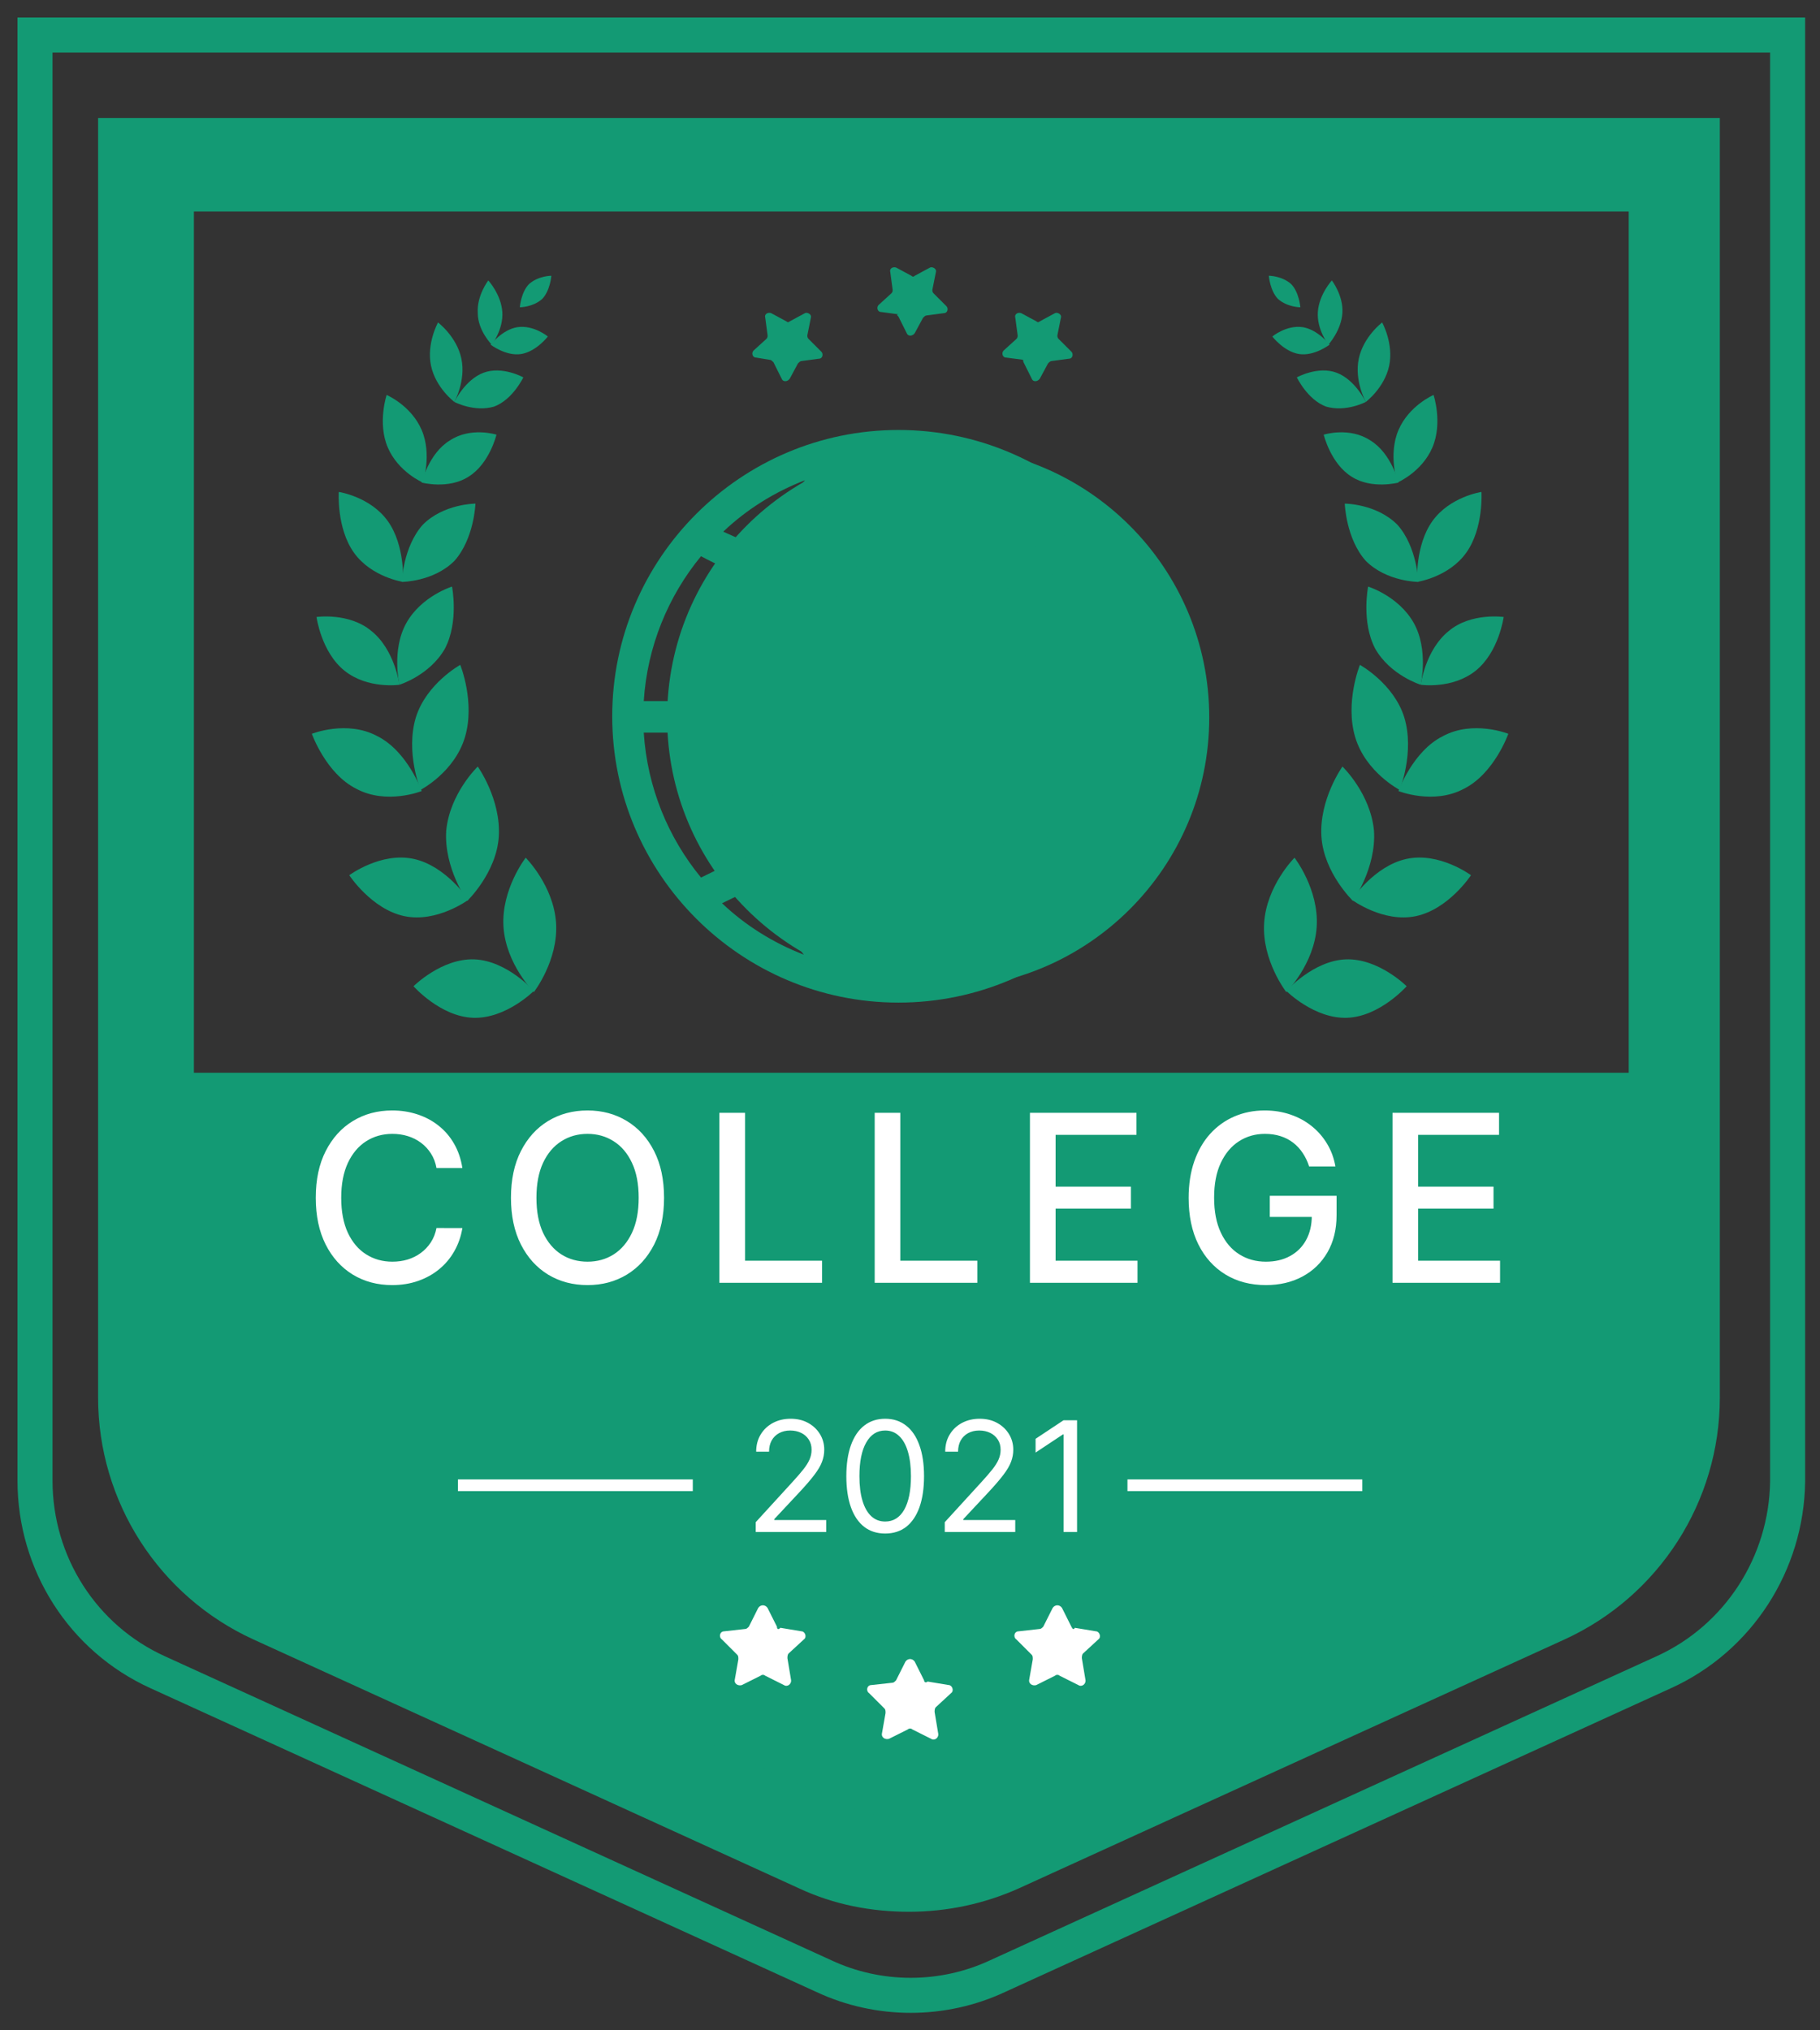 <svg width="52" height="58" viewBox="0 0 52 58" fill="none" xmlns="http://www.w3.org/2000/svg">
<rect x="0" y="0" width="52" height="58" fill="#333333" stroke="none"/>
<path d="M38.455 27.406C37.52 27.44 36.752 28.308 36.752 28.308C36.752 28.308 37.553 29.109 38.488 29.075C39.423 29.042 40.19 28.174 40.19 28.174C40.19 28.174 39.389 27.373 38.455 27.406Z" fill="#139A74"/>
<path d="M36.118 26.371C36.184 25.303 36.986 24.502 36.986 24.502C36.986 24.502 37.687 25.403 37.62 26.472C37.553 27.54 36.752 28.341 36.752 28.341C36.752 28.341 36.051 27.44 36.118 26.371Z" fill="#139A74"/>
<path d="M40.192 24.535C39.257 24.735 38.623 25.703 38.623 25.703C38.623 25.703 39.524 26.371 40.459 26.17C41.394 25.97 42.028 25.002 42.028 25.002C42.028 25.002 41.127 24.334 40.192 24.535Z" fill="#139A74"/>
<path d="M37.755 23.9C37.688 22.832 38.356 21.898 38.356 21.898C38.356 21.898 39.157 22.665 39.257 23.733C39.324 24.802 38.656 25.736 38.656 25.736C38.656 25.736 37.822 24.935 37.755 23.9Z" fill="#139A74"/>
<path d="M41.226 21.029C40.358 21.463 39.957 22.598 39.957 22.598C39.957 22.598 40.959 22.999 41.827 22.532C42.694 22.098 43.095 20.962 43.095 20.962C43.095 20.962 42.094 20.562 41.226 21.029Z" fill="#139A74"/>
<path d="M38.721 21.063C38.421 20.061 38.855 18.993 38.855 18.993C38.855 18.993 39.823 19.527 40.123 20.495C40.424 21.497 39.99 22.565 39.99 22.565C39.99 22.565 39.022 22.064 38.721 21.063Z" fill="#139A74"/>
<path d="M41.393 18.026C40.725 18.56 40.592 19.561 40.592 19.561C40.592 19.561 41.493 19.695 42.161 19.161C42.828 18.627 42.962 17.625 42.962 17.625C42.962 17.625 42.027 17.492 41.393 18.026Z" fill="#139A74"/>
<path d="M39.289 18.526C38.889 17.758 39.089 16.757 39.089 16.757C39.089 16.757 39.957 17.024 40.391 17.792C40.825 18.559 40.591 19.561 40.591 19.561C40.591 19.561 39.723 19.294 39.289 18.526Z" fill="#139A74"/>
<path d="M40.925 14.887C40.425 15.588 40.491 16.623 40.491 16.623C40.491 16.623 41.393 16.49 41.893 15.789C42.394 15.088 42.327 14.053 42.327 14.053C42.327 14.053 41.426 14.186 40.925 14.887Z" fill="#139A74"/>
<path d="M39.023 16.023C38.455 15.388 38.422 14.387 38.422 14.387C38.422 14.387 39.323 14.387 39.924 14.988C40.492 15.622 40.525 16.623 40.525 16.623C40.525 16.623 39.624 16.623 39.023 16.023Z" fill="#139A74"/>
<path d="M39.957 12.284C39.657 12.985 39.924 13.786 39.924 13.786C39.924 13.786 40.625 13.486 40.925 12.784C41.226 12.083 40.959 11.282 40.959 11.282C40.959 11.282 40.258 11.583 39.957 12.284Z" fill="#139A74"/>
<path d="M38.621 13.619C38.021 13.252 37.82 12.417 37.82 12.417C37.82 12.417 38.555 12.184 39.156 12.584C39.757 12.951 39.957 13.786 39.957 13.786C39.957 13.786 39.189 13.986 38.621 13.619Z" fill="#139A74"/>
<path d="M38.822 10.247C38.689 10.881 39.023 11.482 39.023 11.482C39.023 11.482 39.557 11.081 39.691 10.447C39.824 9.813 39.49 9.212 39.49 9.212C39.49 9.212 38.956 9.613 38.822 10.247Z" fill="#139A74"/>
<path d="M37.887 11.615C37.353 11.415 37.053 10.78 37.053 10.78C37.053 10.78 37.654 10.447 38.188 10.647C38.722 10.847 39.022 11.482 39.022 11.482C39.022 11.482 38.455 11.782 37.887 11.615Z" fill="#139A74"/>
<path d="M37.653 8.912C37.619 9.413 37.953 9.847 37.953 9.847C37.953 9.847 38.32 9.446 38.354 8.945C38.387 8.445 38.053 8.011 38.053 8.011C38.053 8.011 37.686 8.411 37.653 8.912Z" fill="#139A74"/>
<path d="M37.119 10.114C36.685 10.047 36.352 9.613 36.352 9.613C36.352 9.613 36.752 9.279 37.219 9.346C37.654 9.413 37.987 9.846 37.987 9.846C37.987 9.846 37.553 10.18 37.119 10.114Z" fill="#139A74"/>
<path d="M36.519 8.545C36.786 8.778 37.153 8.778 37.153 8.778C37.153 8.778 37.12 8.344 36.886 8.111C36.619 7.877 36.252 7.877 36.252 7.877C36.252 7.877 36.285 8.311 36.519 8.545Z" fill="#139A74"/>
<path d="M13.55 27.406C14.485 27.44 15.253 28.308 15.253 28.308C15.253 28.308 14.452 29.109 13.517 29.075C12.582 29.042 11.815 28.174 11.815 28.174C11.815 28.174 12.616 27.373 13.55 27.406Z" fill="#139A74"/>
<path d="M15.888 26.371C15.821 25.303 15.02 24.502 15.02 24.502C15.02 24.502 14.319 25.403 14.385 26.472C14.452 27.54 15.253 28.341 15.253 28.341C15.253 28.341 15.954 27.44 15.888 26.371Z" fill="#139A74"/>
<path d="M11.815 24.535C12.749 24.735 13.384 25.703 13.384 25.703C13.384 25.703 12.482 26.371 11.547 26.17C10.613 25.97 9.979 25.002 9.979 25.002C9.979 25.002 10.88 24.334 11.815 24.535Z" fill="#139A74"/>
<path d="M14.251 23.9C14.318 22.832 13.65 21.898 13.65 21.898C13.65 21.898 12.849 22.665 12.749 23.733C12.682 24.802 13.35 25.736 13.35 25.736C13.35 25.736 14.184 24.935 14.251 23.9Z" fill="#139A74"/>
<path d="M10.78 21.029C11.648 21.463 12.048 22.598 12.048 22.598C12.048 22.598 11.047 22.999 10.179 22.532C9.311 22.098 8.91 20.962 8.91 20.962C8.91 20.962 9.912 20.562 10.78 21.029Z" fill="#139A74"/>
<path d="M13.283 21.063C13.584 20.061 13.15 18.993 13.15 18.993C13.15 18.993 12.182 19.527 11.881 20.495C11.581 21.497 12.015 22.565 12.015 22.565C12.015 22.565 12.983 22.064 13.283 21.063Z" fill="#139A74"/>
<path d="M10.612 18.026C11.28 18.56 11.413 19.561 11.413 19.561C11.413 19.561 10.512 19.695 9.844 19.161C9.177 18.627 9.043 17.625 9.043 17.625C9.043 17.625 9.978 17.492 10.612 18.026Z" fill="#139A74"/>
<path d="M12.714 18.526C13.115 17.758 12.915 16.757 12.915 16.757C12.915 16.757 12.047 17.024 11.613 17.792C11.179 18.559 11.412 19.561 11.412 19.561C11.412 19.561 12.28 19.294 12.714 18.526Z" fill="#139A74"/>
<path d="M11.081 14.887C11.582 15.588 11.515 16.623 11.515 16.623C11.515 16.623 10.614 16.49 10.113 15.789C9.612 15.088 9.679 14.053 9.679 14.053C9.679 14.053 10.58 14.186 11.081 14.887Z" fill="#139A74"/>
<path d="M12.983 16.023C13.55 15.388 13.584 14.387 13.584 14.387C13.584 14.387 12.682 14.387 12.081 14.988C11.514 15.622 11.48 16.623 11.48 16.623C11.48 16.623 12.382 16.623 12.983 16.023Z" fill="#139A74"/>
<path d="M12.048 12.284C12.349 12.985 12.082 13.786 12.082 13.786C12.082 13.786 11.381 13.486 11.08 12.784C10.78 12.083 11.047 11.282 11.047 11.282C11.047 11.282 11.748 11.583 12.048 12.284Z" fill="#139A74"/>
<path d="M13.384 13.619C13.985 13.252 14.185 12.417 14.185 12.417C14.185 12.417 13.451 12.184 12.85 12.584C12.249 12.951 12.049 13.786 12.049 13.786C12.049 13.786 12.817 13.986 13.384 13.619Z" fill="#139A74"/>
<path d="M13.183 10.247C13.316 10.881 12.982 11.482 12.982 11.482C12.982 11.482 12.448 11.081 12.315 10.447C12.181 9.813 12.515 9.212 12.515 9.212C12.515 9.212 13.049 9.613 13.183 10.247Z" fill="#139A74"/>
<path d="M14.117 11.615C14.652 11.415 14.952 10.78 14.952 10.78C14.952 10.78 14.351 10.447 13.817 10.647C13.283 10.847 12.982 11.482 12.982 11.482C12.982 11.482 13.55 11.782 14.117 11.615Z" fill="#139A74"/>
<path d="M14.352 8.912C14.385 9.413 14.051 9.847 14.051 9.847C14.051 9.847 13.651 9.446 13.651 8.945C13.617 8.445 13.951 8.011 13.951 8.011C13.951 8.011 14.318 8.411 14.352 8.912Z" fill="#139A74"/>
<path d="M14.886 10.114C15.319 10.047 15.653 9.613 15.653 9.613C15.653 9.613 15.253 9.279 14.785 9.346C14.351 9.413 14.018 9.846 14.018 9.846C14.018 9.846 14.452 10.18 14.886 10.114Z" fill="#139A74"/>
<path d="M15.486 8.545C15.219 8.778 14.852 8.778 14.852 8.778C14.852 8.778 14.885 8.344 15.119 8.111C15.386 7.877 15.753 7.877 15.753 7.877C15.753 7.877 15.72 8.311 15.486 8.545Z" fill="#139A74"/>
<path d="M4.506 32.213V39.724C4.506 41.894 5.674 43.897 7.51 44.798L23.835 52.844C25.203 53.511 26.739 53.511 28.108 52.844L44.432 44.798C46.268 43.897 47.436 41.927 47.436 39.724V32.213H4.506Z" fill="#139A74"/>
<path d="M47.536 47.77L28.508 56.449C26.939 57.184 25.102 57.184 23.534 56.449L4.505 47.77C2.369 46.801 1 44.665 1 42.295V1H51.075V42.328C51.041 44.665 49.672 46.801 47.536 47.77Z" stroke="#139A74" stroke-width="1.001" stroke-miterlimit="10"/>
<path d="M46.535 6.041V39.925C46.535 41.861 45.4 43.597 43.663 44.398L28.074 51.508C27.439 51.809 26.738 51.942 26.037 51.942C25.336 51.942 24.635 51.809 24.001 51.508L8.411 44.398C6.642 43.597 5.54 41.861 5.54 39.925V6.041H46.535ZM49.205 3.37H46.535H5.473H2.803V6.041V39.925C2.803 42.896 4.539 45.6 7.243 46.835L22.832 53.945C23.834 54.413 24.902 54.613 25.971 54.613C27.072 54.613 28.14 54.379 29.108 53.945L44.698 46.835C47.402 45.6 49.138 42.896 49.138 39.925V6.041V3.37H49.205Z" fill="#139A74"/>
<path d="M30.61 46.468L30.343 45.934C30.276 45.833 30.142 45.833 30.076 45.934L29.808 46.468C29.775 46.501 29.742 46.534 29.708 46.534L29.107 46.601C28.974 46.601 28.941 46.768 29.041 46.835L29.475 47.269C29.508 47.302 29.508 47.336 29.508 47.402L29.408 47.97C29.375 48.103 29.508 48.17 29.608 48.137L30.142 47.87C30.176 47.836 30.242 47.836 30.276 47.87L30.81 48.137C30.91 48.204 31.044 48.103 31.01 47.97L30.91 47.369C30.91 47.336 30.91 47.269 30.944 47.235L31.378 46.835C31.478 46.768 31.411 46.601 31.311 46.601L30.71 46.501C30.676 46.568 30.643 46.534 30.61 46.468Z" fill="white"/>
<path d="M26.403 48.003L26.136 47.469C26.069 47.368 25.935 47.368 25.869 47.469L25.601 48.003C25.568 48.036 25.535 48.07 25.501 48.07L24.9 48.136C24.767 48.136 24.733 48.303 24.834 48.37L25.268 48.804C25.301 48.837 25.301 48.871 25.301 48.938L25.201 49.505C25.168 49.639 25.301 49.705 25.401 49.672L25.935 49.405C25.969 49.371 26.035 49.371 26.069 49.405L26.603 49.672C26.703 49.739 26.837 49.639 26.803 49.505L26.703 48.904C26.703 48.871 26.703 48.804 26.736 48.771L27.17 48.37C27.271 48.303 27.204 48.136 27.104 48.136L26.503 48.036C26.469 48.07 26.403 48.07 26.403 48.003Z" fill="white"/>
<path d="M22.198 46.468L21.93 45.934C21.864 45.833 21.73 45.833 21.663 45.934L21.396 46.468C21.363 46.501 21.33 46.534 21.296 46.534L20.695 46.601C20.562 46.601 20.528 46.768 20.628 46.835L21.062 47.269C21.096 47.302 21.096 47.336 21.096 47.402L20.996 47.97C20.962 48.103 21.096 48.17 21.196 48.137L21.73 47.87C21.764 47.836 21.83 47.836 21.864 47.87L22.398 48.137C22.498 48.204 22.631 48.103 22.598 47.97L22.498 47.369C22.498 47.336 22.498 47.269 22.531 47.235L22.965 46.835C23.066 46.768 22.999 46.601 22.899 46.601L22.298 46.501C22.231 46.568 22.198 46.534 22.198 46.468Z" fill="white"/>
<path d="M22.098 10.347L22.332 10.815C22.365 10.915 22.499 10.915 22.566 10.815L22.799 10.381C22.833 10.347 22.866 10.314 22.899 10.314L23.4 10.247C23.5 10.247 23.534 10.114 23.467 10.047L23.1 9.68C23.066 9.646 23.067 9.613 23.067 9.579L23.167 9.079C23.2 8.979 23.066 8.912 23 8.945L22.566 9.179C22.532 9.212 22.499 9.212 22.466 9.179L22.032 8.945C21.931 8.912 21.831 8.979 21.865 9.079L21.931 9.579C21.931 9.613 21.931 9.646 21.898 9.68L21.531 10.014C21.464 10.08 21.497 10.214 21.598 10.214L21.998 10.28C22.032 10.28 22.065 10.314 22.098 10.347Z" fill="#139A74"/>
<path d="M25.671 9.046L25.904 9.513C25.938 9.613 26.071 9.613 26.138 9.513L26.372 9.079C26.405 9.046 26.438 9.012 26.472 9.012L26.973 8.945C27.073 8.945 27.106 8.812 27.039 8.745L26.672 8.378C26.639 8.344 26.639 8.311 26.639 8.278L26.739 7.777C26.772 7.677 26.639 7.61 26.572 7.643L26.138 7.877C26.105 7.911 26.071 7.911 26.038 7.877L25.604 7.643C25.504 7.61 25.404 7.677 25.437 7.777L25.504 8.278C25.504 8.311 25.504 8.344 25.47 8.378L25.103 8.712C25.036 8.778 25.07 8.912 25.17 8.912L25.671 8.979C25.604 8.979 25.637 9.012 25.671 9.046Z" fill="#139A74"/>
<path d="M29.243 10.347L29.477 10.815C29.51 10.915 29.643 10.915 29.71 10.815L29.944 10.381C29.977 10.347 30.011 10.314 30.044 10.314L30.545 10.247C30.645 10.247 30.678 10.114 30.612 10.047L30.244 9.68C30.211 9.646 30.211 9.613 30.211 9.579L30.311 9.079C30.345 8.979 30.211 8.912 30.144 8.945L29.71 9.179C29.677 9.212 29.643 9.212 29.61 9.179L29.176 8.945C29.076 8.912 28.976 8.979 29.009 9.079L29.076 9.579C29.076 9.613 29.076 9.646 29.043 9.68L28.675 10.014C28.609 10.08 28.642 10.214 28.742 10.214L29.243 10.28C29.209 10.28 29.243 10.314 29.243 10.347Z" fill="#139A74"/>
<path d="M21.592 43.765V43.484L22.646 42.331C22.77 42.196 22.871 42.078 22.951 41.978C23.031 41.877 23.091 41.783 23.129 41.695C23.169 41.605 23.188 41.512 23.188 41.414C23.188 41.302 23.161 41.205 23.107 41.123C23.054 41.041 22.982 40.977 22.889 40.932C22.797 40.888 22.693 40.865 22.577 40.865C22.455 40.865 22.348 40.891 22.256 40.942C22.166 40.992 22.096 41.062 22.046 41.152C21.997 41.243 21.973 41.349 21.973 41.47H21.605C21.605 41.283 21.648 41.119 21.734 40.978C21.82 40.836 21.938 40.726 22.086 40.647C22.236 40.568 22.404 40.529 22.59 40.529C22.777 40.529 22.943 40.568 23.087 40.647C23.231 40.726 23.345 40.833 23.427 40.967C23.509 41.101 23.55 41.25 23.55 41.414C23.55 41.532 23.529 41.646 23.486 41.759C23.445 41.87 23.372 41.994 23.268 42.131C23.165 42.267 23.022 42.434 22.839 42.63L22.122 43.397V43.422H23.606V43.765H21.592ZM25.291 43.808C25.056 43.808 24.856 43.744 24.691 43.617C24.526 43.488 24.399 43.301 24.312 43.057C24.225 42.812 24.181 42.516 24.181 42.169C24.181 41.824 24.225 41.529 24.312 41.285C24.401 41.039 24.527 40.852 24.692 40.724C24.859 40.594 25.058 40.529 25.291 40.529C25.524 40.529 25.723 40.594 25.888 40.724C26.054 40.852 26.181 41.039 26.268 41.285C26.357 41.529 26.401 41.824 26.401 42.169C26.401 42.516 26.357 42.812 26.27 43.057C26.183 43.301 26.056 43.488 25.891 43.617C25.726 43.744 25.526 43.808 25.291 43.808ZM25.291 43.465C25.524 43.465 25.705 43.353 25.834 43.129C25.962 42.904 26.027 42.584 26.027 42.169C26.027 41.892 25.997 41.657 25.938 41.462C25.88 41.268 25.796 41.12 25.685 41.018C25.576 40.916 25.445 40.865 25.291 40.865C25.06 40.865 24.88 40.979 24.75 41.207C24.62 41.433 24.555 41.754 24.555 42.169C24.555 42.445 24.584 42.68 24.643 42.873C24.701 43.066 24.785 43.213 24.894 43.314C25.004 43.415 25.136 43.465 25.291 43.465ZM26.993 43.765V43.484L28.047 42.331C28.171 42.196 28.272 42.078 28.352 41.978C28.432 41.877 28.492 41.783 28.53 41.695C28.57 41.605 28.589 41.512 28.589 41.414C28.589 41.302 28.562 41.205 28.508 41.123C28.455 41.041 28.383 40.977 28.29 40.932C28.198 40.888 28.094 40.865 27.978 40.865C27.856 40.865 27.749 40.891 27.657 40.942C27.567 40.992 27.497 41.062 27.447 41.152C27.398 41.243 27.373 41.349 27.373 41.47H27.006C27.006 41.283 27.049 41.119 27.135 40.978C27.221 40.836 27.339 40.726 27.487 40.647C27.637 40.568 27.805 40.529 27.991 40.529C28.178 40.529 28.344 40.568 28.488 40.647C28.633 40.726 28.746 40.833 28.828 40.967C28.91 41.101 28.951 41.25 28.951 41.414C28.951 41.532 28.93 41.646 28.887 41.759C28.846 41.87 28.773 41.994 28.669 42.131C28.566 42.267 28.423 42.434 28.24 42.63L27.523 43.397V43.422H29.007V43.765H26.993ZM30.773 40.572V43.765H30.387V40.978H30.368L29.588 41.495V41.102L30.387 40.572H30.773Z" fill="white"/>
<path d="M48.637 30.645H3.236V39.224H48.637V30.645Z" fill="#139A74"/>
<path d="M13.211 33.368H12.471C12.443 33.21 12.39 33.071 12.312 32.951C12.235 32.831 12.14 32.728 12.028 32.645C11.916 32.561 11.79 32.498 11.651 32.455C11.513 32.412 11.367 32.391 11.212 32.391C10.932 32.391 10.682 32.461 10.461 32.602C10.241 32.743 10.067 32.949 9.939 33.221C9.813 33.493 9.749 33.825 9.749 34.217C9.749 34.612 9.813 34.945 9.939 35.217C10.067 35.489 10.242 35.695 10.463 35.834C10.684 35.973 10.933 36.042 11.21 36.042C11.363 36.042 11.509 36.022 11.646 35.981C11.785 35.938 11.911 35.876 12.023 35.793C12.135 35.711 12.23 35.611 12.308 35.492C12.387 35.372 12.441 35.235 12.471 35.08L13.211 35.082C13.171 35.321 13.095 35.541 12.981 35.741C12.869 35.94 12.724 36.113 12.547 36.258C12.372 36.402 12.171 36.513 11.945 36.592C11.719 36.671 11.472 36.711 11.205 36.711C10.785 36.711 10.41 36.611 10.081 36.412C9.753 36.211 9.493 35.925 9.304 35.551C9.116 35.178 9.022 34.733 9.022 34.217C9.022 33.698 9.116 33.253 9.306 32.882C9.496 32.509 9.755 32.223 10.084 32.023C10.412 31.823 10.786 31.722 11.205 31.722C11.463 31.722 11.703 31.76 11.926 31.834C12.15 31.907 12.352 32.014 12.53 32.156C12.709 32.297 12.857 32.469 12.974 32.673C13.091 32.876 13.17 33.107 13.211 33.368ZM18.973 34.217C18.973 34.735 18.878 35.181 18.689 35.554C18.499 35.925 18.239 36.211 17.909 36.412C17.58 36.611 17.206 36.711 16.787 36.711C16.367 36.711 15.991 36.611 15.661 36.412C15.332 36.211 15.073 35.925 14.883 35.551C14.694 35.178 14.599 34.733 14.599 34.217C14.599 33.698 14.694 33.253 14.883 32.882C15.073 32.509 15.332 32.223 15.661 32.023C15.991 31.823 16.367 31.722 16.787 31.722C17.206 31.722 17.58 31.823 17.909 32.023C18.239 32.223 18.499 32.509 18.689 32.882C18.878 33.253 18.973 33.698 18.973 34.217ZM18.248 34.217C18.248 33.822 18.184 33.489 18.056 33.218C17.929 32.947 17.755 32.741 17.534 32.602C17.314 32.461 17.065 32.391 16.787 32.391C16.507 32.391 16.258 32.461 16.038 32.602C15.818 32.741 15.644 32.947 15.516 33.218C15.39 33.489 15.327 33.822 15.327 34.217C15.327 34.612 15.39 34.945 15.516 35.217C15.644 35.487 15.818 35.693 16.038 35.834C16.258 35.973 16.507 36.042 16.787 36.042C17.065 36.042 17.314 35.973 17.534 35.834C17.755 35.693 17.929 35.487 18.056 35.217C18.184 34.945 18.248 34.612 18.248 34.217ZM20.554 36.645V31.789H21.287V36.014H23.487V36.645H20.554ZM24.991 36.645V31.789H25.723V36.014H27.924V36.645H24.991ZM29.427 36.645V31.789H32.471V32.419H30.16V33.899H32.312V34.527H30.16V36.014H32.5V36.645H29.427ZM37.404 33.323C37.358 33.179 37.296 33.05 37.219 32.936C37.143 32.821 37.052 32.723 36.946 32.642C36.84 32.56 36.719 32.498 36.583 32.455C36.449 32.412 36.301 32.391 36.14 32.391C35.866 32.391 35.62 32.461 35.4 32.602C35.18 32.743 35.007 32.949 34.879 33.221C34.752 33.491 34.689 33.822 34.689 34.214C34.689 34.608 34.753 34.941 34.881 35.212C35.009 35.484 35.184 35.691 35.407 35.831C35.63 35.972 35.884 36.042 36.168 36.042C36.432 36.042 36.662 35.989 36.858 35.881C37.056 35.774 37.208 35.622 37.316 35.426C37.425 35.228 37.48 34.996 37.48 34.729L37.669 34.764H36.28V34.16H38.188V34.712C38.188 35.12 38.101 35.474 37.928 35.774C37.755 36.073 37.517 36.304 37.212 36.467C36.908 36.63 36.56 36.711 36.168 36.711C35.729 36.711 35.343 36.61 35.011 36.407C34.681 36.205 34.423 35.918 34.238 35.547C34.053 35.174 33.961 34.731 33.961 34.219C33.961 33.832 34.015 33.484 34.122 33.176C34.23 32.868 34.381 32.606 34.575 32.391C34.771 32.175 35.001 32.009 35.265 31.895C35.531 31.78 35.821 31.722 36.135 31.722C36.398 31.722 36.642 31.761 36.868 31.839C37.095 31.916 37.298 32.026 37.475 32.168C37.653 32.31 37.801 32.48 37.918 32.676C38.035 32.87 38.114 33.086 38.155 33.323H37.404ZM39.786 36.645V31.789H42.83V32.419H40.519V33.899H42.672V34.527H40.519V36.014H42.859V36.645H39.786Z" fill="white"/>
<path d="M19.794 42.262H13.084V42.596H19.794V42.262Z" fill="white"/>
<path d="M38.923 42.262H32.213V42.596H38.923V42.262Z" fill="white"/>
<path d="M26.805 28.241C31.083 28.241 34.55 24.773 34.55 20.496C34.55 16.218 31.083 12.751 26.805 12.751C22.528 12.751 19.061 16.218 19.061 20.496C19.061 24.773 22.528 28.241 26.805 28.241Z" fill="#139A74"/>
<path d="M25.671 12.283C21.164 12.283 17.492 15.955 17.492 20.462C17.492 24.969 21.164 28.641 25.671 28.641C30.178 28.641 33.85 24.969 33.85 20.462C33.85 15.955 30.178 12.283 25.671 12.283ZM25.204 16.222C24.336 16.189 23.501 16.089 22.733 15.922C23.334 14.486 24.236 13.485 25.204 13.251V16.222ZM25.204 17.157V20.028H21.865C21.899 18.86 22.099 17.758 22.399 16.79C23.301 16.99 24.236 17.124 25.204 17.157ZM25.204 20.929V23.8C24.236 23.834 23.301 23.967 22.433 24.168C22.132 23.199 21.932 22.098 21.899 20.929H25.204ZM25.204 24.735V27.706C24.236 27.473 23.334 26.471 22.733 25.035C23.501 24.869 24.336 24.768 25.204 24.735ZM26.105 24.735C26.973 24.768 27.808 24.869 28.575 25.035C27.974 26.471 27.073 27.473 26.105 27.706V24.735ZM26.105 23.834V20.963H29.443C29.41 22.131 29.21 23.233 28.909 24.201C28.008 23.967 27.073 23.867 26.105 23.834ZM26.105 20.028V17.157C27.073 17.124 28.008 16.99 28.876 16.79C29.176 17.758 29.377 18.86 29.41 20.028H26.105ZM26.105 16.222V13.251C27.073 13.485 27.974 14.486 28.575 15.922C27.808 16.089 26.973 16.189 26.105 16.222ZM28.342 13.719C29.21 14.053 30.011 14.553 30.678 15.188C30.311 15.354 29.911 15.521 29.51 15.655C29.176 14.887 28.776 14.253 28.342 13.719ZM21.832 15.655C21.398 15.521 21.031 15.354 20.664 15.188C21.331 14.553 22.132 14.053 23 13.719C22.533 14.253 22.132 14.887 21.832 15.655ZM21.532 16.523C21.198 17.558 20.997 18.759 20.964 20.028H18.393C18.494 18.459 19.095 17.024 20.029 15.889C20.463 16.122 20.964 16.356 21.532 16.523ZM20.964 20.929C20.997 22.198 21.198 23.4 21.532 24.435C20.997 24.602 20.497 24.835 20.029 25.069C19.095 23.934 18.494 22.498 18.393 20.929H20.964ZM21.832 25.303C22.132 26.07 22.533 26.738 22.967 27.272C22.099 26.938 21.298 26.438 20.63 25.803C21.031 25.603 21.398 25.436 21.832 25.303ZM29.477 25.303C29.911 25.436 30.278 25.603 30.645 25.77C29.977 26.404 29.176 26.905 28.308 27.239C28.776 26.738 29.176 26.07 29.477 25.303ZM29.777 24.435C30.111 23.4 30.311 22.198 30.345 20.929H32.915C32.815 22.498 32.214 23.934 31.279 25.069C30.845 24.835 30.345 24.635 29.777 24.435ZM30.345 20.028C30.311 18.759 30.111 17.558 29.777 16.523C30.311 16.356 30.812 16.122 31.279 15.889C32.214 17.024 32.815 18.459 32.915 20.028H30.345Z" fill="#139A74"/>
</svg>
